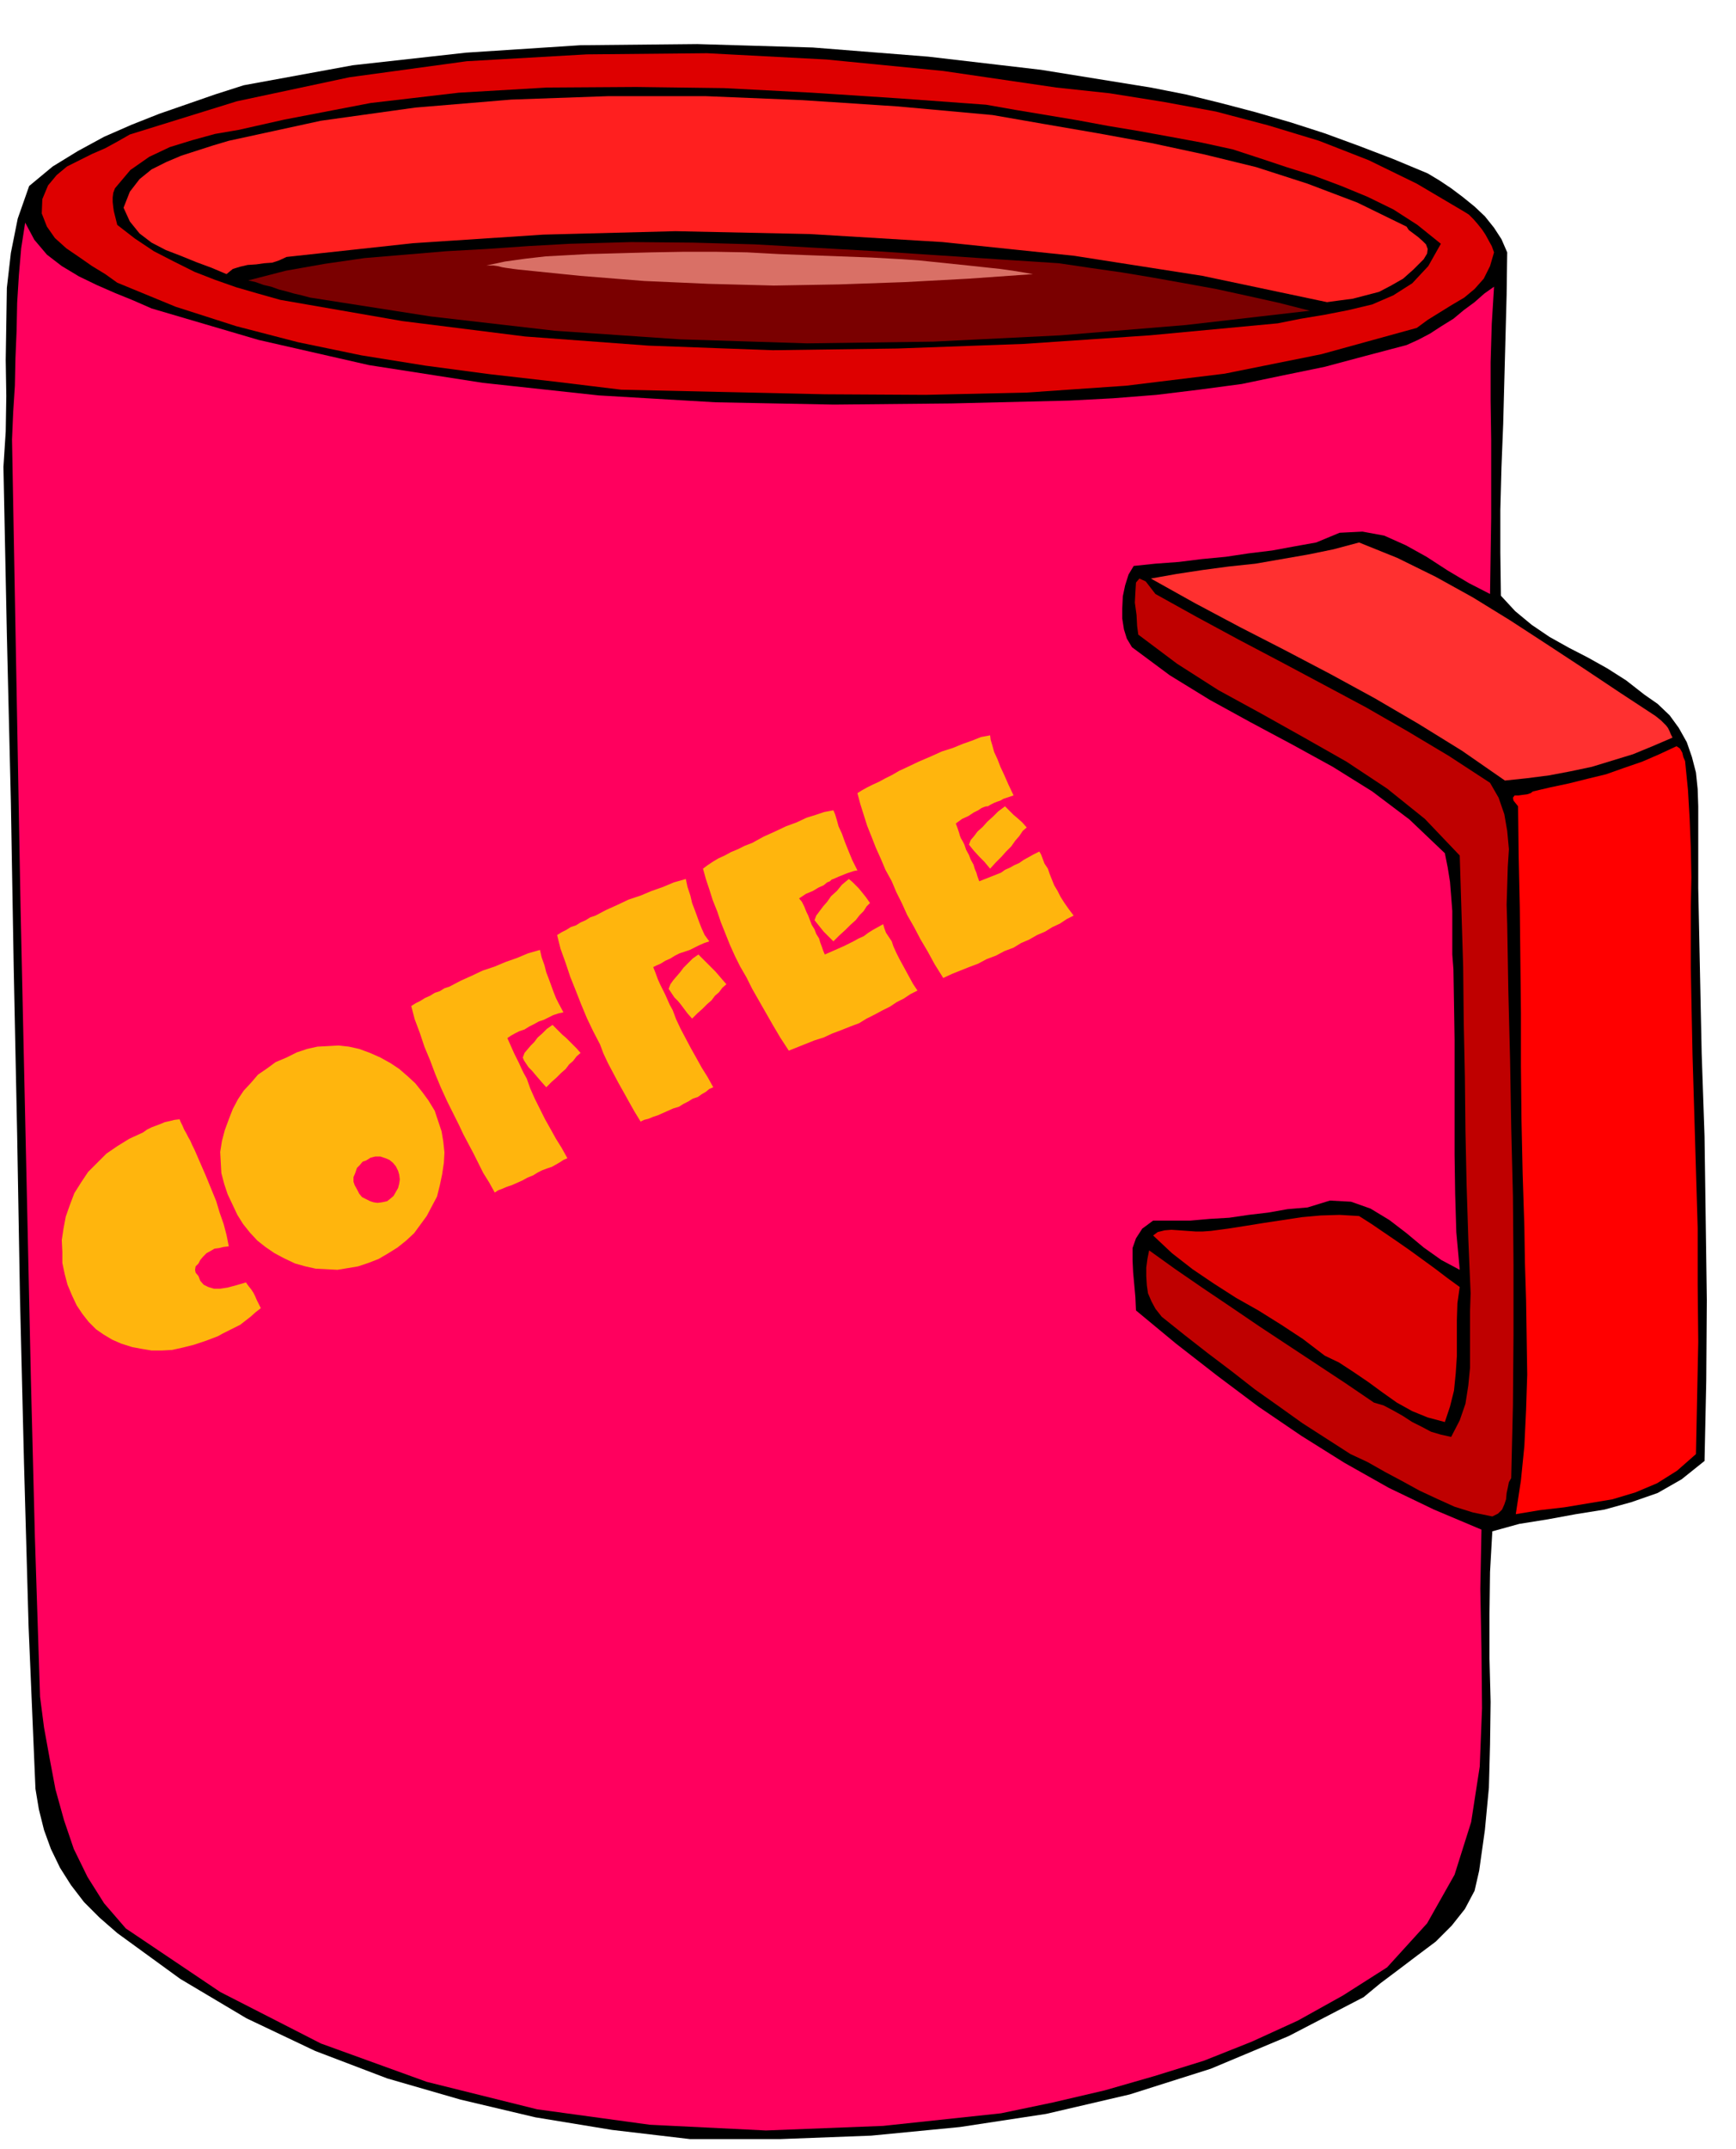 <svg xmlns="http://www.w3.org/2000/svg" width="490.455" height="606.733" fill-rule="evenodd" stroke-linecap="round" preserveAspectRatio="none" viewBox="0 0 3035 3755"><style>.brush1{fill:#000}.pen1{stroke:none}.brush2{fill:#de0000}</style><path d="m2496 303 20 12 21 14 20 15 21 17 18 17 16 20 13 20 10 23-1 74-2 75-2 75-2 76-3 75-2 75v75l1 75 25 27 29 24 31 21 34 19 33 17 34 19 33 21 32 25 23 16 21 20 16 22 14 25 9 26 7 27 3 29 1 30v143l3 145 3 144 5 145 2 143 2 143-1 141-3 140-40 32-42 24-46 16-47 13-50 8-49 9-50 8-47 13-4 71-1 75v75l2 77-1 75-2 75-7 74-10 71-8 35-17 32-23 29-28 28-32 24-33 25-32 24-29 24-131 68-136 57-142 45-146 34-151 23-155 15-158 6h-159l-136-16-134-22-131-31-128-37-126-48-120-57-116-69-110-80-31-27-27-27-23-30-19-30-16-33-12-33-9-36-6-36-12-283-8-285-7-287-5-288-6-291-5-290-7-293-6-293 4-62 1-62-1-63 1-63 1-63 7-61 12-60 20-57 41-34 44-27 46-25 48-21 48-19 49-17 49-17 50-16 191-35 198-22 200-13 204-2 202 6 202 16 197 23 192 31 61 12 61 15 61 16 62 18 59 19 60 22 60 23 60 25z" class="pen1 brush1"/><path d="m1847 153 93 10 94 15 92 17 91 24 89 27 87 34 84 41 83 49 8 5 8 8 7 8 8 10 6 9 6 11 5 9 4 11-7 24-11 22-16 18-18 15-22 13-21 13-21 13-19 14-167 46-169 34-172 21-174 12-177 4-176-1-178-4-178-4-115-14-114-13-113-15-112-18-111-23-108-28-106-34-102-42-21-15-23-14-23-16-22-15-20-18-14-20-9-23 1-25 10-24 15-18 18-15 22-11 22-11 23-10 22-12 21-12 187-58 197-42 205-28 210-12 210-2 209 11 204 20 198 29z" class="pen1 brush2"/><path d="m2155 261 46 15 48 16 48 15 48 18 46 19 45 22 42 27 41 33-22 39-28 30-33 21-37 16-42 10-41 8-42 7-40 8-224 21-221 15-220 8-218 3-217-8-216-16-215-27-213-37-39-11-38-11-37-13-36-14-36-18-35-18-33-22-31-24-2-8-2-8-2-8-1-7-1-9v-8l1-8 3-8 27-32 33-23 36-17 39-12 40-11 41-7 40-9 40-9 151-29 154-18 154-9 156-1 154 2 154 8 153 10 151 11 51 9 54 9 54 9 54 10 54 9 55 10 54 10 55 12z" class="pen1 brush1"/><path d="m1735 201 92 16 93 16 93 17 93 20 90 22 90 29 87 33 86 42 4 6 8 6 8 6 8 7 6 6 3 8-1 8-6 10-18 18-18 16-21 12-21 11-23 6-23 6-23 3-22 3-218-46-224-35-230-24-232-14-235-5-231 6-228 15-221 24-13 6-12 4-14 1-14 2-15 1-13 3-13 4-11 9-26-11-27-10-27-11-26-10-25-13-21-16-17-21-11-24 11-28 17-22 21-17 26-13 26-11 28-9 28-9 27-8 161-35 165-23 168-14 170-6h169l170 7 167 11 165 15z" class="pen1" style="fill:#ff1f1f"/><path d="m265 539 187 55 193 44 199 31 203 22 204 12 207 4 206-2 206-5 76-4 76-6 74-9 75-10 72-15 73-15 71-19 72-19 20-9 21-11 20-13 21-13 18-15 19-14 17-15 17-12-4 65-2 67v67l1 69v136l-1 66-1 67-37-19-37-22-37-24-36-20-38-17-38-7-40 2-41 17-39 7-38 7-41 5-40 6-42 4-40 5-41 3-38 4-9 15-6 19-4 19-1 21v18l3 19 5 16 9 15 66 49 70 43 71 39 73 39 71 39 69 43 65 49 62 59 5 25 4 25 2 25 2 26v76l2 26 1 59 1 64v201l1 68 2 67 6 66-32-17-31-22-30-25-30-23-33-20-34-12-37-2-39 12-35 3-34 6-34 4-34 5-34 2-34 3h-65l-19 14-11 17-6 17v21l1 21 2 22 2 22 1 23 70 58 72 56 72 54 75 51 75 47 78 44 79 38 83 35-2 104 2 104 1 104-4 102-15 97-29 92-48 85-70 77-77 49-79 44-81 37-83 33-87 27-87 25-90 21-91 19-206 22-205 8-203-10-197-27-193-48-185-67-176-90-165-111-38-44-29-46-24-49-17-50-15-54-10-53-10-55-7-54-9-279-7-276-6-275-6-273-6-273-5-273-5-274-5-274 2-47 3-47 1-48 2-48 1-49 3-48 4-47 7-45 16 30 22 26 26 20 30 18 31 15 32 14 32 13 32 14z" class="pen1" style="fill:#ff005e"/><path d="m1851 460 54 8 56 8 54 9 56 10 55 10 55 12 54 12 55 14-217 25-219 18-222 11-221 3-222-7-219-15-217-25-211-33-15-4-13-3-14-4-12-3-14-5-13-3-14-5-13-3 66-17 68-12 69-10 72-6 71-6 72-4 72-5 72-4 108-3 108 1 107 3 107 6 106 6 106 7 105 7 108 7z" class="pen1" style="fill:#7a0000"/><path d="m1577 453 29 2 29 3 29 3 29 3 28 3 28 3 28 4 29 5-113 8-112 6-114 4-114 2-114-3-113-5-112-9-108-11-8-1-7-1-7-1-6-1-8-2-7-1h-13l33-7 36-5 35-4 37-2 36-2 38-1 36-1 38-1 56-1h56l55 1 56 3 53 2 54 2 54 2 54 3z" class="pen1" style="fill:#d97066"/><path d="m2894 1251 10 8 9 9 3 4 3 6 2 5 3 6-35 15-34 14-36 11-36 11-38 8-37 7-39 5-38 4-75-52-76-47-77-45-77-42-80-42-78-40-79-42-77-43 45-8 46-7 45-6 47-5 46-8 46-8 44-9 45-12 67 27 67 33 65 36 65 40 63 41 64 42 63 42 64 42z" class="pen1" style="fill:#ff3030"/><path d="m2605 1368 15 26 10 29 5 29 3 32-2 31-1 33-1 33 1 34 2 117 3 119 2 119 3 120 1 120v123l-1 123-3 127-4 7-2 10-2 9-1 11-3 9-4 9-7 7-10 5-34-7-32-10-31-14-30-14-31-17-30-16-30-17-30-14-42-27-42-27-42-30-41-29-41-32-41-31-41-32-40-32-11-14-7-13-6-14-2-14-1-16v-15l2-15 3-15 46 33 48 33 49 33 50 34 50 33 50 33 50 33 50 34 17 5 17 9 16 9 17 11 16 8 17 9 17 5 18 4 15-29 10-29 5-32 3-31v-99l1-31-4-95-3-94-2-95-1-94-2-96-1-96-3-98-3-97-61-64-66-53-71-47-74-42-75-42-75-41-72-46-68-51-2-15-1-19-3-22 1-19 1-16 6-7 11 5 17 22 72 40 74 40 74 39 75 40 73 39 73 42 72 43 72 47z" class="pen1" style="fill:#bf0000"/><path d="m2946 1330 5 50 3 51 2 51 1 51-1 51v107l1 55 2 98 3 100 3 101 3 101v99l1 100-2 98-2 98-33 29-35 22-38 16-40 12-42 7-42 7-43 5-42 7 9-59 6-60 3-63 2-62-1-65-1-65-2-65-1-63-3-93-2-93-1-95v-93l-1-93-1-92-2-90-1-86-8-10-1-5 3-4h7l7-1 8-1 6-2 4-3 30-7 33-7 32-8 33-8 31-11 32-11 30-13 30-14 6 4 4 7 2 8 3 7z" class="pen1" style="fill:red"/><path d="m2552 2249-4 28-1 30v63l-2 30-3 30-7 28-9 27-30-8-27-11-27-15-24-17-26-19-25-17-26-17-25-12-38-29-38-25-40-25-39-22-39-25-37-25-36-28-33-31 8-6 12-3 12-1 14 1 14 1 14 1h13l14-1 30-4 32-5 31-5 33-5 33-5 33-3 33-1 34 2 22 14 22 15 22 15 23 16 22 16 22 16 21 16 22 16z" class="pen1 brush2"/><path d="m314 1956 2 5 3 6 3 7 4 7 3 6 4 7 3 7 4 8 10 23 10 23 9 22 9 22 6 20 7 20 5 19 4 20-9 1-8 2-8 1-5 3-9 5-6 6-5 6-3 6-5 5-1 6 1 5 5 6 3 8 6 7 8 4 10 3h11l13-2 15-4 17-5 2 3 3 4 4 5 4 6 3 6 3 7 3 6 4 8-9 7-9 8-9 7-9 7-10 5-10 5-10 5-9 5-21 8-21 7-20 5-18 4-18 1h-18l-18-3-16-3-19-6-16-7-15-9-13-9-13-13-11-14-10-15-8-17-8-19-5-19-4-19v-19l-1-21 3-20 4-21 7-20 8-21 12-19 12-18 16-16 16-16 19-13 21-13 24-11 7-5 8-4 8-3 8-3 7-3 9-2 8-2 9-1zm446-15 6 18 6 18 3 18 2 19-1 18-3 20-4 19-5 20-9 17-9 17-11 15-11 15-14 13-15 12-16 10-17 10-18 7-18 6-18 3-18 3-19-1-19-1-18-4-18-5-19-9-17-9-16-11-14-11-13-14-12-15-10-16-8-17-9-19-6-18-5-19-1-18-1-19 3-19 5-19 7-19 7-18 9-17 10-15 13-14 12-14 16-11 15-11 19-8 18-9 18-6 18-4 19-1 18-1 18 2 18 4 19 7 18 8 18 10 15 10 15 13 13 12 12 15 11 15 11 18zm-135 139 3 6 5 6 6 3 8 4 6 2 7 1 8-1 9-2 5-4 6-5 4-7 4-7 2-8 1-7-1-8-2-7-4-8-5-6-6-5-7-3-9-3h-9l-8 2-8 5-6 2-5 6-5 5-3 9-3 7v8l2 6 5 9zm352-326 8 15-9 2-9 3-8 4-8 4-9 3-9 5-8 4-8 5-9 3-8 4-7 4-6 4 4 9 4 9 4 9 5 10 4 8 4 9 4 8 5 9 6 17 8 18 9 18 9 18 9 16 10 18 10 16 10 18-7 3-6 4-7 4-7 4-9 3-8 3-8 4-8 5-10 4-9 5-9 4-9 4-9 3-7 3-8 3-6 4-10-18-10-16-9-18-8-16-9-17-9-17-8-17-8-16-12-24-11-24-10-24-9-24-10-24-8-24-9-24-6-23 8-5 8-4 8-5 9-4 8-5 9-3 8-5 9-3 19-10 20-9 19-9 21-7 19-8 20-7 19-8 21-6 3 13 5 14 3 12 5 13 4 11 4 11 4 10 5 10zm-22 146-8-9-6-7-6-7-5-6-6-6-4-6-4-6-2-5 3-8 5-6 6-7 6-6 6-8 8-7 8-8 10-7 5 5 6 6 6 6 7 6 6 6 6 6 6 6 7 8-7 6-6 8-7 6-6 8-8 7-8 8-9 8-9 9zm277-266 8 11-9 3-9 4-8 4-8 4-9 3-9 3-8 4-8 5-9 4-8 5-7 3-6 3 4 10 4 11 4 9 5 10 4 8 4 9 4 9 5 9 6 16 8 17 9 17 9 17 9 16 10 18 10 16 10 18-7 3-6 5-7 4-7 5-9 3-8 5-8 4-8 5-10 3-9 4-9 4-9 4-9 3-7 3-8 2-6 3-11-18-9-16-10-18-9-16-9-17-9-17-8-17-6-16-12-23-11-23-10-24-9-23-10-25-8-24-9-25-6-24 8-5 8-4 8-5 9-3 8-5 9-4 8-5 9-3 19-10 20-9 19-9 21-7 19-8 20-7 19-8 21-6 3 14 5 15 3 13 5 13 4 11 4 11 4 10 5 11zm-22 146-8-9-6-8-6-8-5-6-6-6-4-6-4-6-2-3 3-8 5-7 6-7 6-7 6-8 8-8 8-8 10-7 5 5 6 6 6 6 7 7 6 6 6 7 6 7 7 8-7 6-6 8-7 6-6 8-8 7-8 8-9 8-9 9zm19-262 8-6 9-6 10-6 11-5 11-6 12-5 12-6 13-5 20-11 20-9 19-9 19-7 17-8 16-5 15-5 16-3 3 7 3 10 3 11 6 13 5 14 6 15 7 17 9 18-6 1-6 2-6 2-5 2-10 4-9 4-3 1-3 3-5 2-6 5-9 4-10 6-12 5-12 8 5 6 4 8 2 5 2 5 3 6 3 8 3 8 5 8 3 8 5 8 2 7 3 8 2 6 3 7 34-15 8-4 8-4 9-5 9-4 8-6 8-5 9-5 9-5 2 7 3 8 4 6 6 9 3 9 5 11 5 10 6 11 6 11 6 11 6 11 8 12-12 6-12 8-12 6-12 8-14 7-13 7-14 7-13 8-16 6-15 6-16 6-15 7-16 5-15 6-15 6-15 6-15-23-13-22-12-21-12-21-12-21-10-20-11-19-9-18-9-20-8-20-8-20-6-18-8-20-6-19-6-18-5-18zm228 127-9-9-8-8-8-10-8-10 3-8 6-8 6-8 7-8 7-10 10-9 9-11 12-10 6 5 6 6 5 5 5 6 8 10 7 10-6 6-5 8-7 7-7 9-9 8-9 9-11 10-10 10zm42-259 8-5 9-5 10-5 11-5 11-6 12-6 12-7 13-6 21-10 21-9 20-9 19-6 17-7 17-6 15-6 16-3 1 8 3 10 3 11 6 13 5 13 7 15 7 16 9 19-6 2-6 2-6 2-5 3-6 2-5 2-6 3-5 3h-3l-3 1-5 2-6 4-8 4-9 6-11 5-11 8 3 8 3 9 1 4 2 5 3 5 3 6 3 9 5 9 3 8 5 9 2 7 3 7 2 7 3 8 38-15 7-5 9-4 7-4 9-4 7-5 9-5 9-5 10-5 3 5 3 8 3 8 6 9 3 9 4 10 4 10 6 10 5 10 7 11 7 10 9 12-12 6-12 8-13 6-13 8-14 6-14 8-14 6-13 8-16 6-15 8-16 6-15 8-16 6-15 6-15 6-15 7-15-24-12-22-13-22-11-21-12-21-9-20-10-20-8-19-11-20-8-19-9-20-7-18-8-20-6-19-6-19-5-19zm232 132-5-6-5-6-5-5-4-4-10-11-8-10 3-8 6-7 6-8 9-8 8-9 10-9 9-9 12-9 5 5 5 5 5 5 6 5 9 8 8 9-7 6-6 9-7 8-7 10-9 9-8 9-10 10-10 11z" class="pen1" style="fill:#ffb50d"/></svg>
